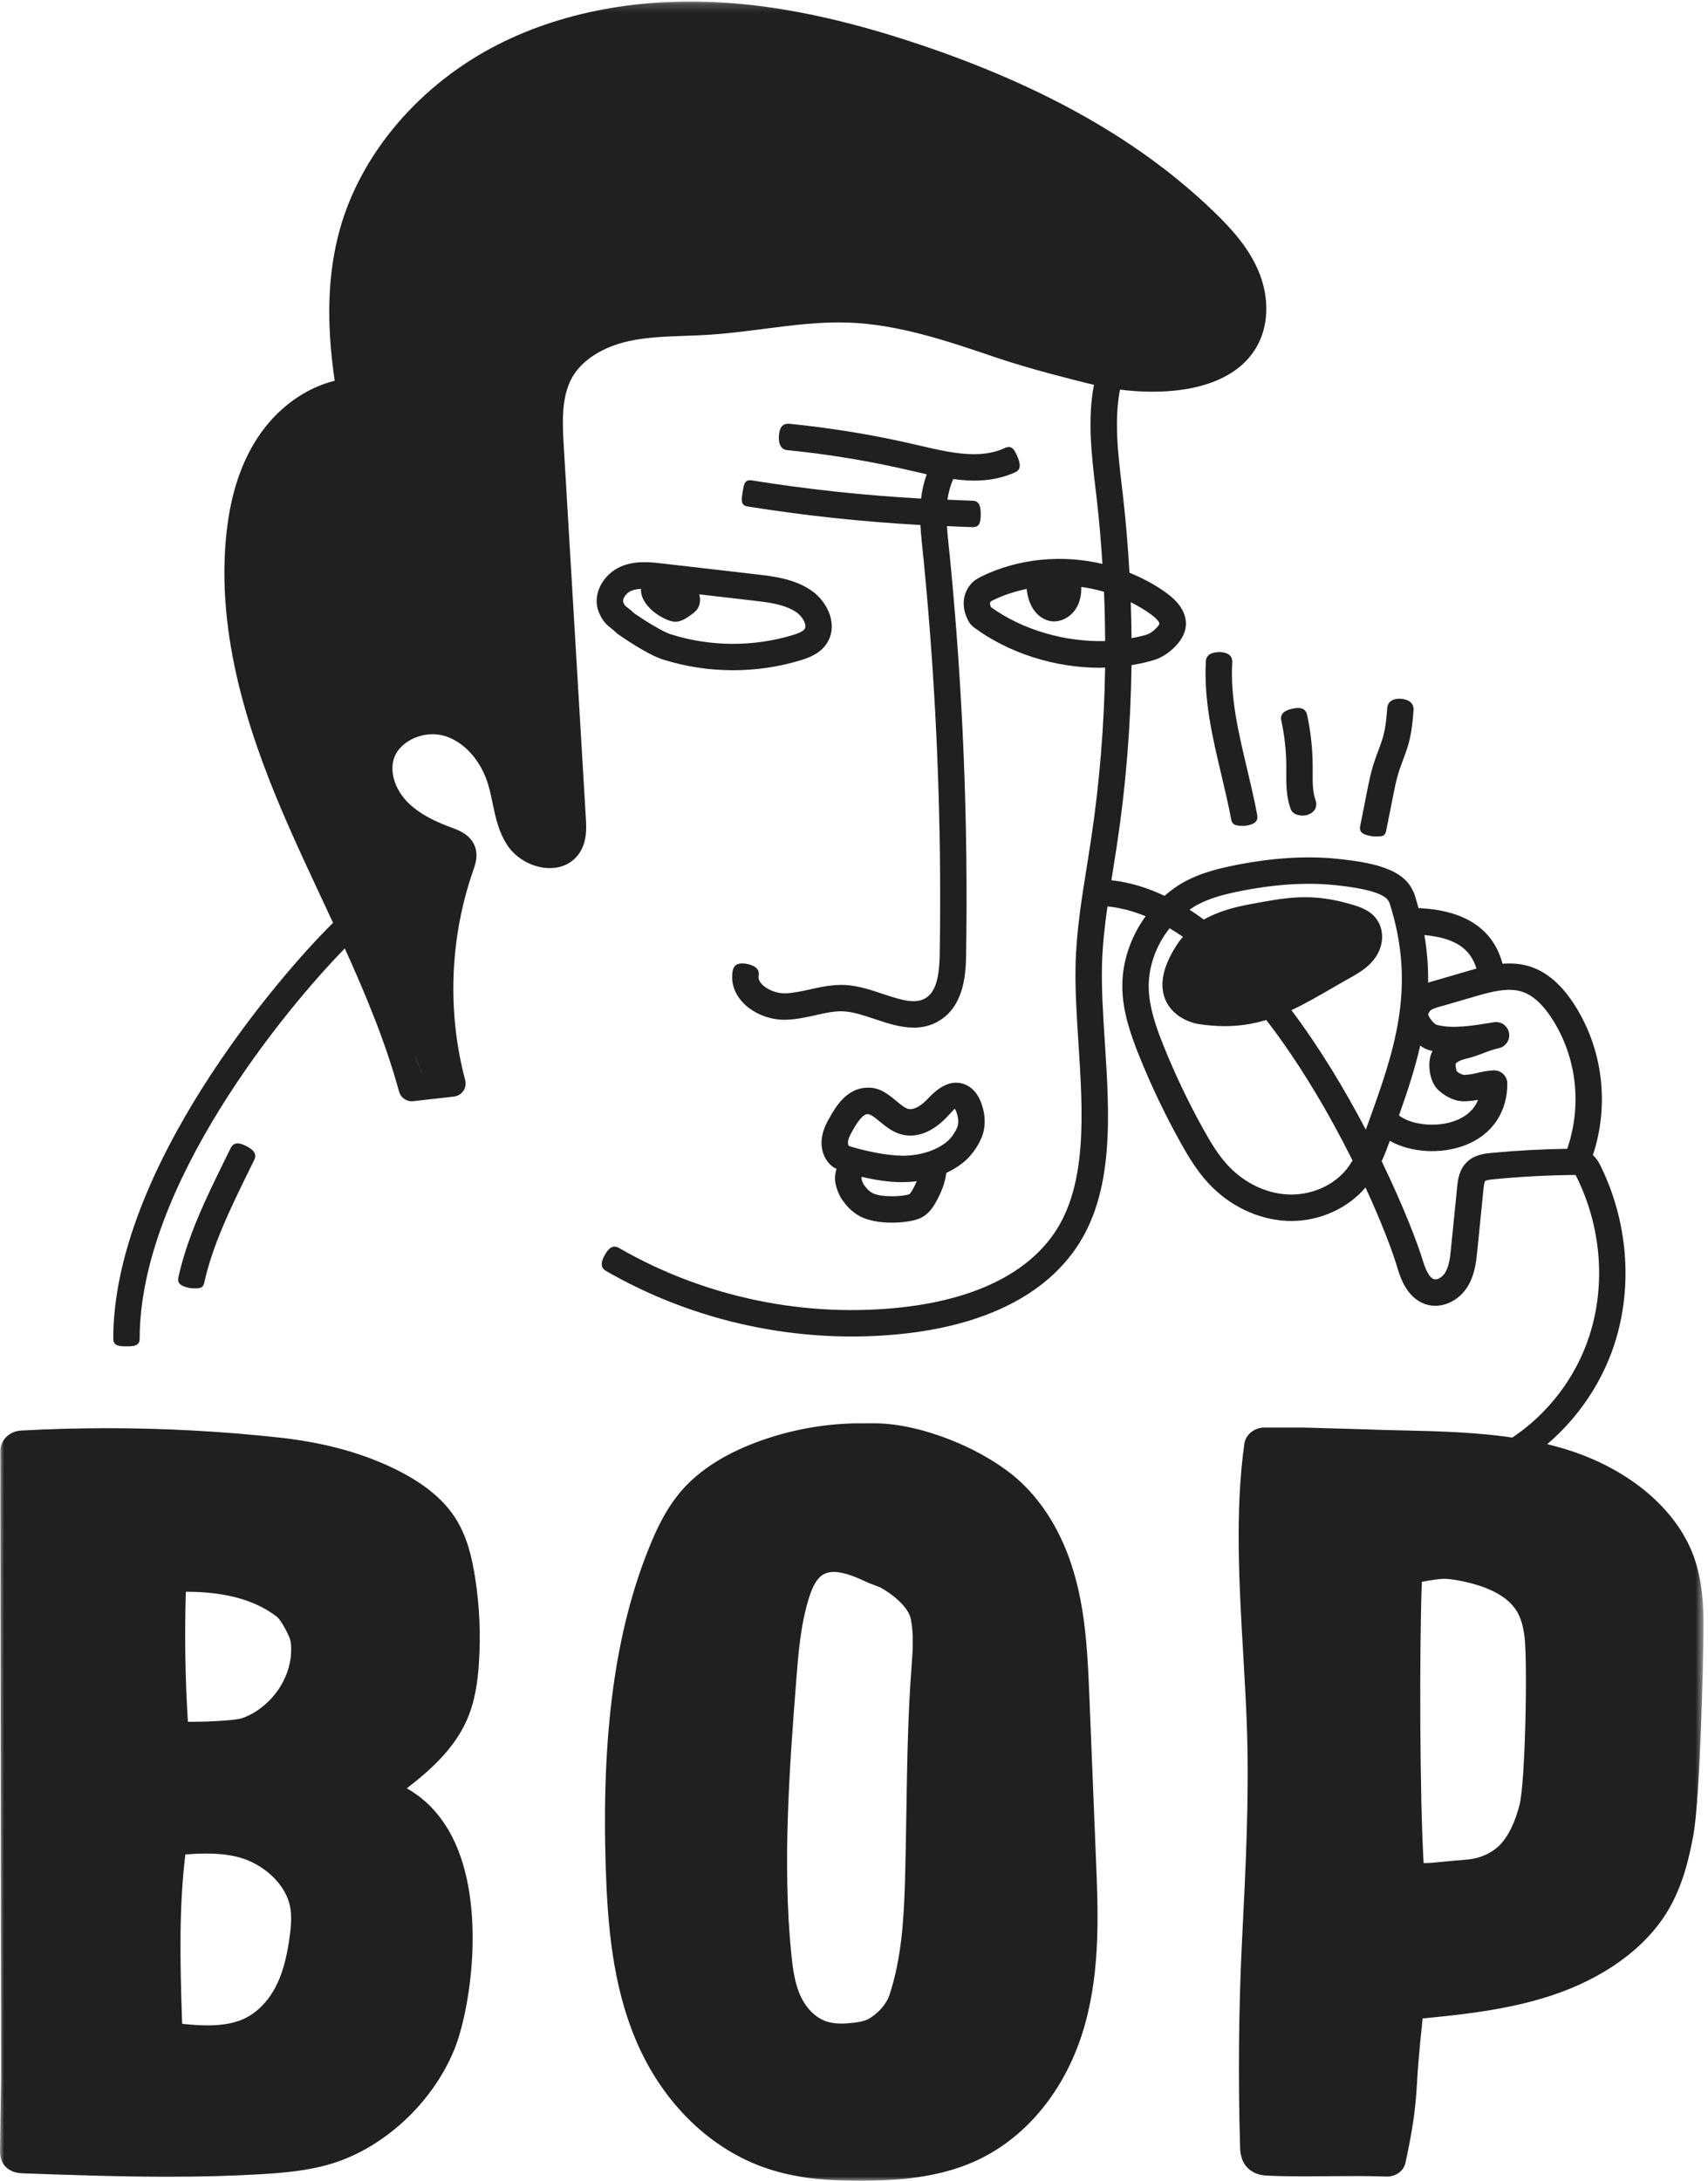 <svg viewBox="0 0 206 263" version="1.1" xmlns="http://www.w3.org/2000/svg" xmlns:xlink="http://www.w3.org/1999/xlink" xmlns:sketch="http://www.bohemiancoding.com/sketch/ns"><!-- Generator: Sketch 3.4.3 (16618) - http://www.bohemiancoding.com/sketch --><defs><path id="path-1" d="M0,0.185 L205.46,0.185 L205.46,263 L0,263"></path><path id="path-3" d="M0,0.185 L205.46,0.185 L205.46,263 L0,263"></path></defs><g id="Page-1" stroke="none" stroke-width="1" fill="none" fill-rule="evenodd" sketch:type="MSPage"><g id="bop-logo" sketch:type="MSLayerGroup"><path d="M90.66,57.931 C89.782,57.796 89.709,58.47 89.569,59.337 C89.43,60.206 89.287,60.936 90.154,61.076 C97.04,62.182 104.031,62.926 111.013,63.313 C111.069,64.337 111.171,65.369 111.282,66.417 L111.412,67.671 C112.95,83.353 113.597,99.29 113.337,115.041 C113.302,117.13 113.087,119.389 111.745,120.3 C110.522,121.126 108.944,120.688 106.492,119.869 C105.066,119.391 103.591,118.899 102.053,118.795 C100.495,118.7 99.053,119.013 97.657,119.323 C96.642,119.549 95.683,119.762 94.754,119.793 C93.703,119.836 92.459,119.345 91.844,118.644 C91.462,118.207 91.466,117.866 91.504,117.647 C91.65,116.78 90.886,116.381 90.019,116.234 C89.144,116.092 88.51,116.25 88.364,117.117 C88.145,118.406 88.531,119.693 89.447,120.74 C90.695,122.168 92.806,123.059 94.861,122.975 C96.085,122.935 97.237,122.679 98.35,122.431 C99.579,122.157 100.74,121.889 101.84,121.973 C102.969,122.049 104.189,122.456 105.481,122.888 C106.981,123.39 108.597,123.93 110.206,123.93 C111.332,123.93 112.456,123.665 113.531,122.935 C116.424,120.973 116.49,117.001 116.52,115.092 C116.784,99.221 116.13,83.162 114.582,67.36 L114.45,66.083 C114.352,65.157 114.26,64.283 114.207,63.445 C115.222,63.485 116.24,63.546 117.254,63.571 L117.293,63.571 C118.154,63.571 118.26,63.017 118.282,62.151 C118.302,61.272 118.21,60.408 117.331,60.387 C116.312,60.362 115.291,60.301 114.272,60.26 C114.389,59.412 114.609,58.586 114.972,57.77 C115.805,57.879 116.641,57.96 117.477,57.96 C119.174,57.96 120.862,57.686 122.478,56.939 C123.275,56.57 122.996,55.667 122.626,54.869 C122.255,54.071 121.938,53.678 121.141,54.049 C118.154,55.43 114.463,54.565 110.891,53.73 L110.499,53.639 C105.493,52.47 100.362,51.62 95.249,51.111 C94.379,51.029 94.043,51.553 93.954,52.428 C93.868,53.303 94.058,54.194 94.933,54.281 C99.909,54.776 104.903,55.603 109.775,56.74 L110.165,56.831 C110.695,56.955 111.234,57.08 111.779,57.201 C111.418,58.178 111.2,59.153 111.088,60.129 C104.251,59.746 97.404,59.015 90.66,57.931" id="Fill-1" fill="#221F20" sketch:type="MSShapeGroup"></path><path d="M102.976,136.091 C103.639,134.953 104.191,134.369 104.616,134.356 L104.632,134.356 C105.017,134.356 105.548,134.793 106.109,135.257 C106.864,135.881 107.721,136.588 108.892,136.849 C110.625,137.235 112.499,136.492 114.162,134.751 C114.381,134.521 115.049,133.821 115.143,133.705 C115.163,133.723 115.232,133.811 115.306,133.992 C115.613,134.747 115.659,135.497 115.43,135.999 L115.402,136.063 C115.398,136.073 114.977,137.08 114.139,137.742 C112.83,138.777 110.972,139.357 108.91,139.378 C106.801,139.33 104.661,138.866 102.854,138.347 C102.717,138.306 102.433,138.224 102.361,138.171 C102.32,138.131 102.238,137.918 102.283,137.635 C102.357,137.156 102.687,136.59 102.976,136.091 M110.118,143.379 C109.872,143.832 109.729,143.981 109.678,144.011 C109.087,144.282 106.346,144.462 105.237,143.883 C104.854,143.683 104.551,143.388 104.186,142.866 C104.103,142.748 103.968,142.429 103.899,142.14 C103.885,142.085 103.91,142 103.932,141.918 C105.447,142.279 107.091,142.563 108.794,142.563 C108.843,142.563 108.892,142.562 108.94,142.562 C109.436,142.557 109.989,142.526 110.575,142.452 C110.449,142.739 110.304,143.037 110.118,143.379 M100.803,142.887 C100.863,143.137 101.097,144.006 101.575,144.689 C101.986,145.278 102.66,146.129 103.762,146.704 C104.772,147.233 106.209,147.449 107.581,147.449 C109.111,147.449 110.562,147.181 111.252,146.779 C112.088,146.293 112.582,145.516 112.918,144.897 C113.557,143.72 113.973,142.705 114.131,141.451 C114.807,141.137 115.476,140.745 116.112,140.242 C117.531,139.122 118.212,137.602 118.343,137.287 C118.931,135.971 118.901,134.377 118.256,132.792 C117.859,131.815 117.222,131.124 116.414,130.794 C114.352,129.948 112.667,131.705 111.858,132.551 C111.021,133.428 110.176,133.866 109.585,133.741 C109.16,133.646 108.662,133.235 108.135,132.8 C107.229,132.052 106.1,131.058 104.515,131.174 C102.112,131.248 100.79,133.518 100.224,134.49 C99.813,135.194 99.303,136.072 99.136,137.146 C98.912,138.591 99.425,139.968 100.475,140.737 C100.612,140.838 100.75,140.89 100.89,140.964 C100.712,141.545 100.636,142.193 100.803,142.887" id="Fill-3" fill="#221F20" sketch:type="MSShapeGroup"></path><path d="M76.123,71.255 C76.479,71.102 76.891,71.042 77.316,71.013 C77.281,71.462 77.401,71.953 77.624,72.354 C78.203,73.393 79.191,74.16 80.271,74.657 C80.66,74.837 81.076,74.987 81.504,74.977 C82.168,74.962 82.758,74.573 83.297,74.186 C83.546,74.008 83.794,73.826 83.994,73.595 C84.443,73.075 84.527,72.33 84.334,71.675 L90.905,72.436 C92.658,72.639 94.645,72.869 96.051,73.836 C96.844,74.382 97.347,75.401 97.047,75.854 C96.829,76.183 96.178,76.415 95.636,76.58 C90.876,78.031 85.645,77.999 80.903,76.494 C79.842,76.157 77.664,74.779 76.454,73.933 C76.154,73.637 75.899,73.439 75.671,73.265 C75.363,73.029 75.331,73.005 75.181,72.642 C75.015,72.245 75.508,71.518 76.123,71.255 M73.736,75.794 C73.89,75.911 74.067,76.044 74.278,76.262 L74.503,76.454 C74.857,76.705 78.018,78.919 79.939,79.529 C82.667,80.395 85.538,80.829 88.41,80.829 C91.171,80.829 93.931,80.429 96.564,79.626 C97.682,79.286 98.929,78.78 99.703,77.612 C101.143,75.437 99.866,72.597 97.857,71.214 C95.798,69.797 93.288,69.505 91.271,69.272 L79.946,67.962 C78.46,67.791 76.616,67.577 74.869,68.328 C72.845,69.195 71.306,71.629 72.241,73.867 C72.682,74.929 73.179,75.367 73.736,75.794" id="Fill-5" fill="#221F20" sketch:type="MSShapeGroup"></path><path d="M148.619,79.914 C148.669,79.036 148.061,78.688 147.184,78.637 C146.333,78.625 145.49,78.857 145.439,79.734 C145.171,84.442 146.257,89.017 147.307,93.442 C147.733,95.239 148.16,97.036 148.496,98.841 C148.638,99.607 149.3,99.594 150.052,99.594 C150.149,99.594 150.247,99.585 150.346,99.567 C151.21,99.406 151.787,99.124 151.626,98.258 C151.282,96.403 150.843,94.554 150.405,92.706 C149.362,88.31 148.376,84.159 148.619,79.914" id="Fill-7" fill="#221F20" sketch:type="MSShapeGroup"></path><path d="M155.138,92.323 L155.136,93.078 C155.128,94.46 155.117,96.029 155.654,97.537 C155.885,98.19 156.543,98.354 157.198,98.354 C157.375,98.354 157.555,98.324 157.731,98.261 C158.56,97.966 158.949,97.3 158.654,96.471 C158.306,95.49 158.313,94.328 158.321,93.097 L158.322,92.301 C158.308,90.255 158.081,88.207 157.648,86.215 C157.46,85.355 156.733,85.271 155.876,85.466 C155.017,85.652 154.349,86.033 154.536,86.892 C154.922,88.669 155.126,90.497 155.138,92.323" id="Fill-9" fill="#221F20" sketch:type="MSShapeGroup"></path><path d="M165.388,100.834 C165.493,100.855 165.596,100.864 165.7,100.864 C166.444,100.864 167.025,100.987 167.176,100.229 L168.017,96 C168.218,94.989 168.407,94.036 168.693,93.121 C168.842,92.647 169.018,92.18 169.192,91.714 C169.457,91.006 169.72,90.297 169.915,89.568 C170.269,88.242 170.391,86.907 170.486,85.655 C170.552,84.778 169.87,84.341 168.993,84.275 C168.098,84.201 167.376,84.538 167.31,85.415 C167.227,86.518 167.122,87.685 166.838,88.746 C166.67,89.376 166.439,89.986 166.21,90.597 C166.015,91.118 165.821,91.639 165.654,92.17 C165.317,93.247 165.102,94.33 164.891,95.384 L164.052,99.609 C163.881,100.472 164.526,100.662 165.388,100.834" id="Fill-11" fill="#221F20" sketch:type="MSShapeGroup"></path><path d="M23.193,155.363 C23.923,155.363 24.461,155.46 24.626,154.719 C25.657,150.085 27.82,145.679 29.912,141.417 L30.665,139.882 C31.053,139.094 30.446,138.577 29.658,138.19 C28.872,137.799 28.197,137.689 27.808,138.477 L27.053,140.014 C24.88,144.444 22.631,149.024 21.518,154.026 C21.326,154.885 21.987,155.133 22.846,155.325 C22.963,155.351 23.079,155.363 23.193,155.363" id="Fill-13" fill="#221F20" sketch:type="MSShapeGroup"></path><mask id="mask-2" sketch:name="Clip 16" fill="white"><use xlink:href="#path-1"></use></mask><g id="Clip-16"></g><path d="M30.523,206.599 C29.822,207.005 29.205,207.244 28.628,207.333 C27.397,207.525 24.849,207.645 23.192,207.645 C23.002,207.645 22.825,207.643 22.664,207.641 C22.338,202.619 22.251,197.122 22.415,191.957 C27.165,191.959 30.753,192.946 33.388,194.97 C33.608,195.14 34.168,195.837 34.875,197.391 C35.04,197.757 35.119,198.226 35.123,198.865 C35.138,201.939 33.332,204.977 30.523,206.599 M34.914,233.703 C34.675,235.391 34.277,237.573 33.297,239.507 C32.378,241.318 31.012,242.717 29.447,243.447 C28.28,243.99 26.839,244.254 25.04,244.254 C24.204,244.254 23.271,244.2 22.1,244.08 C22.071,244.078 22.025,244.073 21.98,244.071 C21.969,243.982 21.961,243.861 21.955,243.693 C21.712,236.506 21.58,229.997 22.357,223.639 C23.199,223.575 24.047,223.533 24.892,223.533 C27.138,223.533 28.854,223.847 30.291,224.523 C32.737,225.679 34.532,227.732 34.976,229.884 C35.225,231.097 35.092,232.436 34.914,233.703 M54.818,182.917 C53.269,180.588 50.788,178.641 47.235,176.965 C43.298,175.106 38.836,173.926 33.593,173.355 C26.775,172.612 19.826,172.236 12.941,172.236 C9.483,172.236 5.979,172.331 2.525,172.519 C1.132,172.598 0.042,173.675 0.042,174.975 L0.135,250.296 L0,259.342 C-0.004,259.712 -0.018,260.693 0.79,261.409 C1.503,262.052 2.399,262.081 2.78,262.095 C8.492,262.297 14.398,262.507 20.265,262.507 C24.364,262.507 28.05,262.405 31.535,262.197 C34.149,262.041 37.182,261.798 40.08,260.903 C46.366,258.961 52.125,253.61 54.754,247.268 C56.725,242.512 58.753,229.641 54.499,221.443 C53.17,218.885 51.348,216.953 49.059,215.668 C51.86,213.522 54.754,210.916 56.277,207.5 C57.326,205.152 57.617,202.637 57.751,200.71 C57.996,197.222 57.845,193.703 57.302,190.247 C56.935,187.918 56.352,185.227 54.818,182.917" id="Fill-15" fill="#221F20" sketch:type="MSShapeGroup" mask="url(#mask-2)"></path><mask id="mask-4" sketch:name="Clip 19" fill="white"><use xlink:href="#path-3"></use></mask><g id="Clip-19"></g><path d="M109.932,201.13 C109.499,206.791 109.405,212.803 109.314,218.619 C109.273,221.358 109.231,224.074 109.155,226.715 C109.02,231.27 108.765,236.096 107.27,240.609 C106.903,241.711 105.804,242.938 104.66,243.521 C104.198,243.757 103.559,243.861 102.997,243.93 C102.494,243.992 101.984,244.034 101.476,244.034 C100.814,244.034 100.255,243.961 99.763,243.807 C98.457,243.4 97.296,242.292 96.581,240.769 C95.847,239.207 95.615,237.39 95.439,235.668 C94.33,224.704 95.267,212.588 96.019,202.85 C96.283,199.425 96.556,195.883 97.597,192.616 C97.897,191.674 98.403,190.362 99.345,189.85 C99.691,189.661 100.085,189.569 100.553,189.569 C101.834,189.569 103.418,190.254 104.805,190.915 L106.14,191.422 C107.749,192.296 109.565,193.837 109.847,195.226 C110.212,197.01 110.102,198.955 109.932,201.13 M131.385,204.497 C131.202,200.178 131.014,195.713 129.975,191.352 C128.775,186.3 126.594,182.176 123.492,179.095 C119.359,174.989 111.271,171.646 105.466,171.646 L102.999,171.652 C98.922,171.756 94.935,172.533 91.149,173.96 C87.387,175.382 84.428,177.275 82.359,179.59 C80.394,181.788 79.206,184.366 78.302,186.6 C74.208,196.721 72.541,208.983 73.057,225.193 C73.277,232.068 73.868,239.353 76.691,246.03 C79.888,253.592 85.678,259.242 92.578,261.532 C95.634,262.547 99.027,263 103.578,263 L104.241,262.998 C108.004,262.963 112.892,262.678 117.31,260.764 C123.741,257.98 128.675,251.93 130.85,244.161 C132.741,237.4 132.448,230.452 132.164,223.735 C132.036,220.661 131.515,207.575 131.385,204.497" id="Fill-18" fill="#221F20" sketch:type="MSShapeGroup" mask="url(#mask-4)"></path><path d="M183.251,217.74 C182.732,219.659 182.099,221.042 181.256,222.092 C180.257,223.344 178.638,224.137 176.815,224.27 C176.333,224.305 175.851,224.351 175.369,224.395 L173.517,224.567 C172.992,224.621 172.47,224.677 171.948,224.677 C171.863,224.677 171.78,224.677 171.701,224.673 C171.232,216.736 171.179,198.757 171.488,190.761 C172.671,190.533 173.667,190.397 174.169,190.397 L174.232,190.397 C174.976,190.422 175.74,190.562 176.323,190.682 C179.649,191.364 181.867,192.575 182.922,194.28 C183.4,195.058 183.703,196.044 183.871,197.383 C184.238,200.301 183.988,215.028 183.251,217.74 M179.839,139.045 C179.083,139.117 177.82,139.24 176.88,140.181 C175.951,141.113 175.822,142.382 175.746,143.141 L175.012,150.47 C174.907,151.528 174.798,152.622 174.334,153.421 C174.011,153.981 173.407,154.375 172.99,154.276 C172.642,154.193 172.113,153.729 171.593,151.986 C170.994,149.986 169.273,145.484 166.644,140.044 C167.006,139.243 167.322,138.422 167.625,137.584 C170.083,138.976 173.757,139.261 176.746,138.094 C179.956,136.842 181.797,134.138 181.797,130.673 C181.797,130.233 181.613,129.812 181.292,129.511 C180.972,129.21 180.53,129.058 180.101,129.084 C179.23,129.141 178.654,129.277 178.145,129.397 C177.662,129.512 177.281,129.603 176.627,129.625 C176.361,129.635 175.988,129.438 175.716,129.213 C175.6,129.026 175.528,128.446 175.576,128.267 C175.636,128.157 176.022,127.877 176.643,127.729 C177.649,127.489 178.325,127.23 178.922,127.001 C179.476,126.788 180,126.588 180.804,126.398 C181.637,126.199 182.166,125.376 181.996,124.535 C181.827,123.693 181.012,123.136 180.179,123.276 L179.868,123.327 C177.655,123.691 175.148,124.106 173.251,123.585 C173.018,123.507 172.476,122.936 172.251,122.387 C172.238,122.315 172.327,122.038 172.567,121.833 C172.832,121.609 173.614,121.401 174.132,121.265 L177.798,120.198 C179.988,119.553 181.939,119.064 183.589,119.601 C184.87,120.02 186.095,121.134 187.227,122.912 C190.186,127.559 190.814,133.323 189.023,138.537 C185.96,138.588 182.875,138.75 179.839,139.045 M162.486,140.906 C160.881,142.971 158.137,144.173 155.359,144.051 C152.671,143.931 150,142.628 148.035,140.478 C146.957,139.301 146.095,137.91 145.136,136.182 C143.339,132.956 141.732,129.584 140.355,126.16 C139.327,123.608 138.627,121.459 138.55,119.27 C138.458,116.656 139.419,114.015 141.065,111.946 C141.606,112.268 142.142,112.613 142.673,112.984 C142.501,113.188 142.321,113.381 142.167,113.607 C140.302,116.331 139.758,118.667 140.55,120.548 C141.544,122.907 144.142,123.426 144.435,123.477 L144.457,123.481 C145.618,123.665 146.698,123.75 147.72,123.75 C149.546,123.75 151.175,123.471 152.722,123.004 C156.837,128.34 160.394,134.464 163.126,139.949 C162.929,140.284 162.719,140.605 162.486,140.906 M144.522,109.057 C145.716,108.439 147.102,107.984 149.014,107.581 C152.167,106.915 155.127,106.582 157.857,106.582 C158.982,106.582 160.065,106.639 161.108,106.752 C162.514,106.905 166.788,107.372 167.462,108.654 L167.576,108.854 C170.901,119.191 168.114,126.883 164.891,135.782 L164.727,136.233 C162.268,131.534 159.238,126.456 155.758,121.823 C157.356,121.074 158.936,120.167 160.632,119.185 C161.403,118.74 162.203,118.277 163.049,117.804 C164.102,117.214 165.179,116.518 165.918,115.429 C166.899,113.978 166.953,112.152 166.054,110.882 C165.349,109.884 164.281,109.454 163.233,109.138 C158.25,107.635 155.356,108.182 150.55,109.088 C148.964,109.387 146.976,109.882 145.194,110.898 C144.625,110.479 144.052,110.081 143.471,109.707 C143.811,109.474 144.155,109.246 144.522,109.057 M173.524,131.508 C174.511,132.385 175.645,132.872 176.743,132.808 C177.373,132.786 177.857,132.715 178.268,132.633 C177.816,133.773 176.922,134.608 175.589,135.128 C173.137,136.081 170.073,135.587 168.728,134.517 C169.722,131.724 170.638,128.95 171.291,126.099 C171.639,126.345 172.011,126.548 172.409,126.657 C172.53,126.69 172.653,126.72 172.778,126.749 C172.748,126.803 172.72,126.859 172.692,126.916 C172.115,128.149 172.358,130.473 173.524,131.508 M178.073,116.809 C177.662,116.921 177.264,117.035 176.898,117.143 L173.32,118.186 C172.982,118.275 172.614,118.381 172.244,118.504 C172.268,116.659 172.131,114.753 171.796,112.767 C175.418,113.101 177.337,114.354 178.073,116.809 M119.522,73.222 C119.433,73.037 119.329,72.734 119.484,72.542 C119.501,72.526 119.561,72.486 119.743,72.396 C121.04,71.758 122.419,71.324 123.828,71.021 C123.921,71.882 124.147,72.743 124.624,73.465 C125.112,74.203 125.879,74.784 126.754,74.914 C127.912,75.087 129.099,74.426 129.738,73.445 C130.249,72.664 130.438,71.72 130.411,70.782 C131.339,70.909 132.252,71.107 133.153,71.368 C133.238,73.348 133.28,75.329 133.29,77.31 C128.493,77.441 123.349,75.985 119.522,73.222 M138.919,74.168 C139.672,74.73 139.845,75.132 139.851,75.195 C139.745,75.568 138.901,76.351 138.309,76.534 C137.716,76.716 137.096,76.844 136.474,76.964 C136.464,75.516 136.429,74.07 136.379,72.623 C137.263,73.073 138.123,73.573 138.919,74.168 M49.983,126.931 C50.283,127.741 50.568,128.594 50.84,129.481 L50.828,129.482 C50.577,128.622 50.263,127.783 49.983,126.931 M204.27,187.675 C202.2,182.01 196.548,177.223 189.149,174.871 C188.309,174.604 187.46,174.371 186.607,174.164 C190.319,170.994 193.206,166.783 194.732,162.046 C196.978,155.072 196.334,147.196 192.963,140.437 C192.774,140.061 192.506,139.658 192.12,139.3 C194.111,133.244 193.344,126.586 189.915,121.201 C188.375,118.784 186.578,117.227 184.577,116.574 C183.459,116.208 182.321,116.142 181.22,116.225 C179.702,110.483 174.142,109.648 171.085,109.516 C170.923,108.919 170.751,108.319 170.552,107.706 L170.263,107.139 C168.899,104.601 165.002,103.974 161.453,103.586 C157.542,103.162 153.138,103.455 148.357,104.465 C146.153,104.929 144.519,105.472 143.059,106.228 C142.112,106.719 141.252,107.345 140.45,108.034 C138.376,107.05 136.238,106.393 134.043,106.155 C134.103,105.779 134.162,105.399 134.222,105.025 C134.391,103.975 134.56,102.925 134.718,101.875 C135.798,94.697 136.377,87.459 136.472,80.213 C137.419,80.057 138.351,79.854 139.25,79.576 C140.661,79.14 142.464,77.669 142.917,76.055 C143.166,75.166 143.225,73.408 140.826,71.616 C139.412,70.561 137.851,69.731 136.222,69.068 C136.047,65.955 135.793,62.845 135.434,59.744 L135.309,58.678 C134.84,54.722 134.365,50.665 135.082,46.985 C137.263,47.262 139.475,47.326 141.639,47.111 C144.907,46.785 149.263,45.634 151.466,41.993 C153.036,39.4 153.15,35.909 151.772,32.656 C150.555,29.786 148.429,27.496 146.51,25.634 C137.696,17.082 126.055,10.453 110.921,5.369 C102.837,2.655 95.695,1.046 89.085,0.45 C78.349,-0.519 68.311,1.182 60.068,5.367 C50.657,10.146 43.519,18.498 40.974,27.711 C39.525,32.965 39.325,38.783 40.364,45.918 C36.715,46.817 33.303,49.332 31.009,52.88 C28.898,56.145 27.66,60.162 27.23,65.16 C26.127,77.899 30.704,90.29 34.816,99.66 C36.099,102.58 37.453,105.475 38.806,108.369 C39.26,109.338 39.715,110.313 40.169,111.291 C33.456,117.888 13.662,141.095 13.662,161.444 C13.662,162.323 14.376,162.364 15.255,162.364 C16.134,162.364 16.846,162.323 16.846,161.444 C16.846,142.924 34.496,121.612 41.587,114.379 C44.129,119.986 46.516,125.734 48.129,131.636 C48.319,132.335 48.953,132.809 49.663,132.809 C49.722,132.809 49.782,132.806 49.843,132.798 L54.746,132.243 C55.206,132.191 55.621,131.941 55.883,131.559 C56.144,131.176 56.224,130.699 56.105,130.252 C53.91,121.997 54.258,113.012 57.083,104.951 C57.33,104.244 57.703,103.176 57.264,102.038 C56.724,100.643 55.319,100.125 54.562,99.846 C52.794,99.197 50.568,98.241 49.026,96.599 C47.617,95.095 47.014,93.105 47.495,91.53 C48.154,89.366 51.117,88.015 53.592,88.741 C55.999,89.452 58.035,91.739 58.906,94.71 C59.105,95.394 59.252,96.102 59.398,96.809 C59.761,98.56 60.138,100.369 61.233,101.994 C62.325,103.611 64.356,104.691 66.3,104.691 L66.338,104.691 C67.865,104.681 69.133,104.019 69.912,102.829 C70.822,101.436 70.725,99.774 70.659,98.675 L67.996,53.826 C67.841,51.199 67.647,47.93 69.004,45.521 C70.189,43.421 72.7,41.819 75.894,41.127 C78.043,40.661 80.252,40.585 82.591,40.503 C83.519,40.471 84.448,40.437 85.374,40.38 C87.65,40.239 89.927,39.945 92.129,39.661 C95.617,39.211 98.919,38.79 102.254,38.899 C108.353,39.106 114.32,41.137 120.088,43.1 C124.326,44.543 129.863,45.898 130.446,46.039 C130.936,46.186 131.442,46.286 131.942,46.406 C131.143,50.523 131.648,54.84 132.145,59.052 L132.27,60.111 C132.575,62.737 132.792,65.369 132.962,68.004 C128.093,66.859 122.831,67.328 118.337,69.539 C117.916,69.745 117.436,70.021 117.049,70.494 C115.591,72.266 116.4,74.381 117.032,75.25 L117.368,75.59 C121.641,78.789 127.255,80.531 132.649,80.531 C132.863,80.531 133.076,80.514 133.288,80.509 C133.181,87.497 132.611,94.477 131.569,101.4 C131.412,102.441 131.245,103.479 131.077,104.52 C130.458,108.369 129.819,112.348 129.724,116.361 C129.654,119.325 129.856,122.454 130.069,125.768 C130.612,134.193 131.173,142.903 127.112,148.778 C122.924,154.831 115.041,156.924 109.165,157.616 C97.282,159.015 85.035,156.49 74.675,150.509 C73.913,150.069 73.406,150.543 72.966,151.305 C72.525,152.067 72.322,152.827 73.084,153.266 C82.061,158.45 92.379,161.177 102.725,161.177 C104.999,161.177 107.275,161.046 109.538,160.779 C116.066,160.01 124.868,157.62 129.73,150.59 C134.423,143.804 133.826,134.531 133.246,125.564 C133.038,122.322 132.84,119.26 132.907,116.435 C132.964,114.073 133.234,111.684 133.57,109.312 C135.125,109.464 136.661,109.873 138.174,110.494 C136.315,113.051 135.256,116.191 135.369,119.382 C135.468,122.191 136.404,124.872 137.4,127.348 C138.827,130.895 140.494,134.388 142.352,137.73 C143.422,139.653 144.399,141.221 145.685,142.628 C148.216,145.396 151.691,147.074 155.216,147.234 C155.393,147.241 155.571,147.245 155.748,147.245 C159.207,147.245 162.548,145.727 164.691,143.209 C166.555,147.246 167.887,150.711 168.542,152.9 C168.858,153.959 169.702,156.77 172.256,157.375 C174.053,157.798 176.037,156.832 177.089,155.019 C177.898,153.624 178.055,152.049 178.18,150.786 L178.915,143.458 C178.938,143.237 179.006,142.559 179.133,142.43 C179.22,142.343 179.56,142.27 180.144,142.215 C183.315,141.908 186.542,141.734 189.737,141.699 C189.798,141.7 189.929,141.697 190.031,141.702 C190.064,141.762 190.096,141.827 190.113,141.86 C193.117,147.879 193.696,154.88 191.701,161.07 C190.072,166.123 186.698,170.496 182.399,173.364 C177.995,172.716 173.512,172.602 169.127,172.501 C167.475,172.463 165.828,172.426 164.179,172.359 L157.23,172.159 L152.505,172.159 C151.278,172.159 150.231,173.01 150.076,174.135 C148.94,182.227 149.456,191.109 149.954,199.7 C150.137,202.813 150.314,205.868 150.406,208.802 C150.661,217.002 150.226,225.595 149.805,233.905 C149.389,242.146 149.329,250.668 149.562,258.864 C149.581,259.478 149.62,260.921 150.898,261.792 C151.683,262.327 152.554,262.364 153.077,262.385 C154.499,262.443 155.921,262.46 157.34,262.46 C158.37,262.46 159.399,262.451 160.429,262.441 C161.447,262.433 162.464,262.424 163.482,262.424 C164.732,262.424 165.98,262.437 167.227,262.481 L167.316,262.483 C168.381,262.483 169.306,261.784 169.513,260.821 C170.986,254.006 170.769,252.238 171.073,248.711 C171.19,247.355 171.332,245.723 171.579,243.417 C176.767,242.92 182.078,242.317 187.144,240.641 C193.507,238.54 198.487,234.905 201.169,230.409 C202.952,227.416 203.721,224.114 204.238,221.279 C205.053,216.84 205.434,200.294 205.458,196.466 C205.476,193.779 205.349,190.632 204.27,187.675" id="Fill-21" fill="#221F20" sketch:type="MSShapeGroup" mask="url(#mask-4)"></path></g></g></svg>